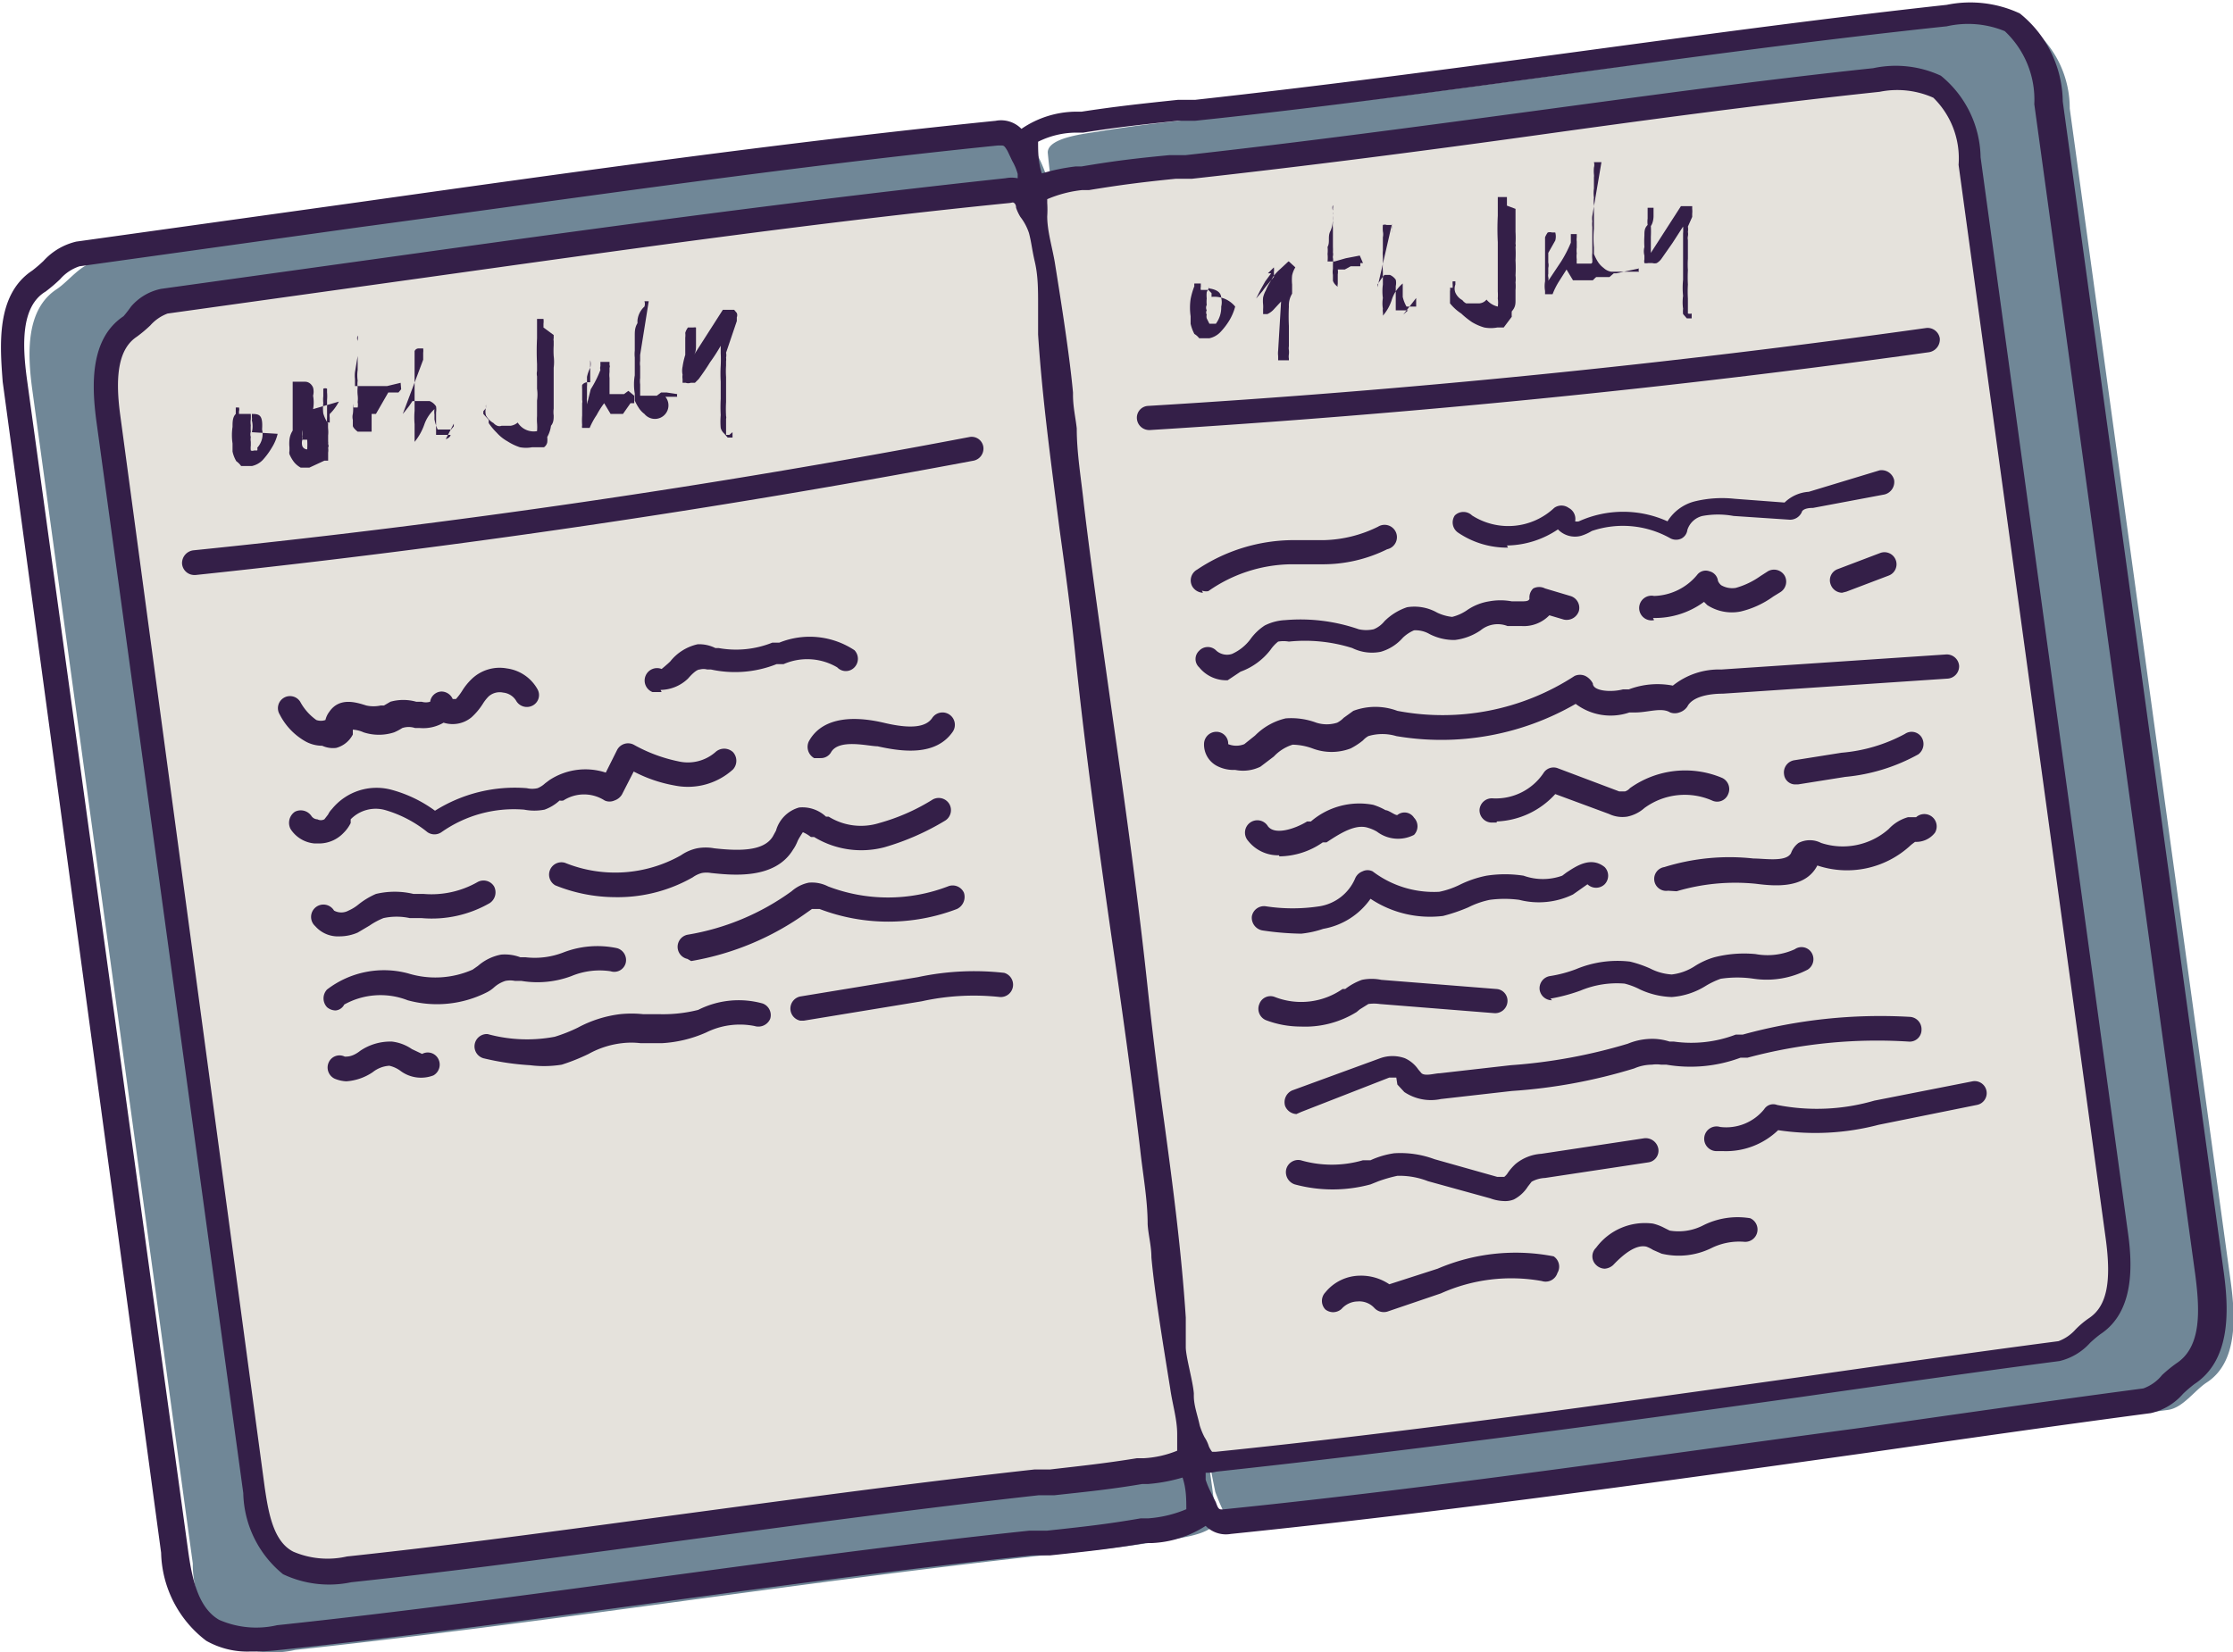 <svg id="Capa_1" data-name="Capa 1" xmlns="http://www.w3.org/2000/svg" width="41.58" height="30.77" viewBox="0 0 41.58 30.77"><defs><style>.icon2-1{fill:#708797;}.icon2-2{fill:#e5e2dc;}.icon2-3{fill:#341f48;}</style></defs><title>cta2</title><path class="icon2-1" d="M22.64,2.47C27.36,2,31.9,1.21,36.62.7a2,2,0,0,1,1.23.13,1.92,1.92,0,0,1,.69,1.48q1.5,10.93,3,21.87c.09.67.12,1.49-.45,1.86-.23.15-.44.47-.72.51-5.71.76-11.45,1.68-17.15,2.25-.18,0-.29,0-.39-.26a4.58,4.58,0,0,1-.2-.46,16.16,16.16,0,0,1-.34-2.95c-.14-2-.48-4-.7-6.05-.38-3.76-1.08-7.48-1.41-11.25-.11-1.27-.56-3.48-.67-4.7,0-.3.81-.36,1-.4.74-.12,1.26-.17,2.1-.26" transform="translate(0 -0.29)"/><path class="icon2-1" d="M19.5,29.25c-4.73.52-9.26,1.26-14,1.77a1.88,1.88,0,0,1-1.22-.13,1.89,1.89,0,0,1-.69-1.48L.6,7.54c-.09-.67-.12-1.48.45-1.86.23-.15.45-.47.73-.51C7.49,4.41,13.23,3.5,18.92,2.92c.19,0,.3,0,.4.26a3,3,0,0,1,.19.46,15.33,15.33,0,0,1,.34,2.95c.14,2,.49,4,.7,6.05.39,3.76,1.08,7.48,1.42,11.25.11,1.27.56,3.49.67,4.7,0,.3-.81.36-1,.4-.74.12-1.26.17-2.1.26" transform="translate(0 -0.29)"/><path class="icon2-2" d="M22.14,3.39C26.48,2.91,30.63,2.23,35,1.76a1.78,1.78,0,0,1,1.12.12,1.77,1.77,0,0,1,.64,1.36q1.37,10,2.74,20.06c.09.61.11,1.36-.41,1.7-.21.14-.41.44-.66.47-5.25.7-10.51,1.54-15.73,2.07-.17,0-.27,0-.36-.24a2.3,2.3,0,0,1-.18-.43,13.54,13.54,0,0,1-.31-2.7c-.13-1.87-.45-3.68-.65-5.55-.35-3.45-1-6.86-1.29-10.31-.11-1.17-.52-3.2-.62-4.32,0-.27.74-.33.95-.36.68-.11,1.16-.16,1.93-.24" transform="translate(0 -0.29)"/><path class="icon2-2" d="M19.26,28c-4.33.47-8.49,1.15-12.83,1.63a1.85,1.85,0,0,1-1.12-.12,1.76,1.76,0,0,1-.63-1.36Q3.3,18.06,1.93,8c-.08-.61-.11-1.35.41-1.7.21-.14.41-.43.66-.47,5.25-.7,10.51-1.53,15.73-2.06.17,0,.27,0,.37.24a3.79,3.79,0,0,1,.18.42,15.3,15.3,0,0,1,.31,2.7c.12,1.88.44,3.69.64,5.56.35,3.44,1,6.85,1.29,10.31.11,1.17.52,3.2.62,4.32,0,.27-.74.32-.95.36-.68.11-1.16.16-1.93.24" transform="translate(0 -0.29)"/><path class="icon2-3" d="M4.67,31.05a1.55,1.55,0,0,1-.83-.2A2.12,2.12,0,0,1,3,29.21L.05,7.4C0,6.73-.08,5.78.6,5.33a2.59,2.59,0,0,0,.21-.18,1.19,1.19,0,0,1,.61-.36l5.23-.73c3.9-.55,7.94-1.12,11.89-1.52a.53.53,0,0,1,.48.15,1.82,1.82,0,0,1,1-.32l.12,0c.65-.1,1.13-.15,1.79-.22l.32,0h0c2.36-.26,4.7-.57,7-.88s4.63-.63,7-.89a2.18,2.18,0,0,1,1.36.16,2.13,2.13,0,0,1,.8,1.64l3,21.82c.09.67.14,1.62-.55,2.07a2.59,2.59,0,0,0-.21.18,1.12,1.12,0,0,1-.6.36c-1.74.23-3.48.48-5.22.73-3.91.55-8,1.12-11.91,1.52a.53.53,0,0,1-.47-.15,2,2,0,0,1-1,.32h-.12c-.64.11-1.12.16-1.78.23l-.33,0h0c-2.36.25-4.71.57-7,.88s-4.62.63-7,.88A4.24,4.24,0,0,1,4.67,31.05ZM18.64,3h-.06c-3.94.4-8,1-11.87,1.52l-5.23.73a.81.81,0,0,0-.36.24,3,3,0,0,1-.27.23C.38,6,.42,6.74.5,7.34l3,21.81c.07.51.18,1.08.58,1.31a1.72,1.72,0,0,0,1.08.1c2.36-.25,4.7-.57,7-.88s4.63-.63,7-.88h0l.33,0c.65-.07,1.12-.12,1.75-.23h.14a2.24,2.24,0,0,0,.71-.17c0-.18,0-.38-.07-.59a3.11,3.11,0,0,1-.64.12l-.11,0c-.59.1-1,.14-1.64.21l-.29,0c-2.16.24-4.31.53-6.39.81s-4.25.58-6.41.81a2,2,0,0,1-1.27-.15,2,2,0,0,1-.74-1.51l-2.74-20c-.08-.63-.12-1.5.51-1.92A2.31,2.31,0,0,0,2.44,6,1,1,0,0,1,3,5.67L7.81,5c3.58-.5,7.28-1,10.91-1.39a.59.59,0,0,1,.23,0l0-.08a1,1,0,0,0-.1-.24l-.09-.19C18.7,3,18.69,3,18.64,3Zm.17,1.07h0c-3.61.36-7.31.89-10.89,1.39l-4.8.67a.8.8,0,0,0-.32.22,2.52,2.52,0,0,1-.25.21c-.32.21-.42.67-.31,1.47L4.93,28c.07.47.16,1,.53,1.19a1.62,1.62,0,0,0,1,.09c2.16-.23,4.31-.53,6.4-.81s4.23-.57,6.4-.81h0l.29,0c.6-.07,1-.11,1.62-.21l.13,0a1.92,1.92,0,0,0,.62-.14v-.07c0-.08,0-.16,0-.24,0-.28-.09-.56-.13-.85-.14-.87-.29-1.78-.35-2.44v0c0-.22-.06-.43-.07-.62,0-.46-.09-.93-.14-1.4-.16-1.35-.35-2.7-.54-4-.24-1.68-.48-3.41-.66-5.13-.08-.81-.19-1.62-.3-2.41-.15-1.18-.32-2.4-.4-3.63l0-.55c0-.28,0-.54-.06-.8s-.06-.35-.11-.54A1,1,0,0,0,19,4.33a.89.89,0,0,1-.08-.17c0-.09-.06-.1-.06-.1h0Zm.32,25h0Zm3.32-1.3s0,.05,0,.08a1.54,1.54,0,0,0,.1.24l.09.18c.05.14.06.14.16.13,3.94-.4,8-1,11.88-1.52,1.75-.25,3.49-.5,5.23-.73a.79.79,0,0,0,.35-.25,2.61,2.61,0,0,1,.27-.22c.47-.31.43-1,.35-1.63l-3-21.82A1.75,1.75,0,0,0,37.33.87,1.8,1.8,0,0,0,36.25.78c-2.36.25-4.71.57-7,.88s-4.62.63-7,.88l-.32,0c-.66.07-1.13.12-1.76.22l-.14,0a1.61,1.61,0,0,0-.7.17c0,.17,0,.38.07.59a3.72,3.72,0,0,1,.63-.13h.11c.59-.1,1-.15,1.63-.21l.3,0h0c2.16-.24,4.32-.53,6.4-.81s4.24-.58,6.41-.81a2,2,0,0,1,1.26.14,2,2,0,0,1,.74,1.52l2.74,20c.09.62.13,1.5-.51,1.92a2.31,2.31,0,0,0-.19.16,1.11,1.11,0,0,1-.57.34c-1.6.21-3.21.44-4.82.67-3.57.5-7.27,1-10.88,1.39A.63.63,0,0,1,22.45,27.72Zm-.22-1.48c0,.18.07.36.11.55a1.28,1.28,0,0,0,.09.22.67.67,0,0,1,.08.17.45.45,0,0,0,.06.1h.07c3.61-.37,7.3-.89,10.87-1.39,1.61-.23,3.22-.46,4.82-.67a.8.8,0,0,0,.32-.22,1.64,1.64,0,0,1,.25-.21c.33-.22.42-.67.31-1.48l-2.74-20A1.58,1.58,0,0,0,36,2.11,1.65,1.65,0,0,0,35,2c-2.17.23-4.32.52-6.4.81s-4.24.57-6.41.81l-.3,0c-.6.06-1,.11-1.61.21h-.13A2.26,2.26,0,0,0,19.5,4v.07a1.87,1.87,0,0,1,0,.25c0,.27.09.56.14.85.14.87.28,1.78.34,2.43v.05c0,.22.05.43.07.62,0,.46.08.92.13,1.39.16,1.35.36,2.71.54,4,.24,1.68.48,3.41.66,5.12.09.82.19,1.63.3,2.42.16,1.18.32,2.4.4,3.63,0,.19,0,.37,0,.55S22.21,26,22.23,26.24ZM3.62,11a.23.23,0,0,1-.23-.21.24.24,0,0,1,.21-.25c4.82-.49,9.68-1.2,14.45-2.11a.22.22,0,0,1,.26.18.23.23,0,0,1-.18.26C13.35,9.77,8.48,10.49,3.64,11Z" transform="translate(0 -0.29)"/><path class="icon2-3" d="M4.67,8a.93.93,0,0,1,0,.1.37.37,0,0,0,0,.11.84.84,0,0,0,0,.12.17.17,0,0,0,0,.1.28.28,0,0,0,0,.09s0,0,0,.07a.36.36,0,0,0,0,.09h0a.07.07,0,0,0,.06,0l.06,0a.08.08,0,0,0,0-.05.05.05,0,0,1,0,0,.39.39,0,0,0,.09-.17.37.37,0,0,0,0-.17C4.9,8,4.82,8,4.67,8m.5.37a.85.85,0,0,1-.11.26,1.37,1.37,0,0,1-.17.23.4.4,0,0,1-.2.11H4.63l-.07,0h0s0,0-.07,0a.38.38,0,0,0-.09-.09.6.6,0,0,1-.07-.18l0-.15a1.06,1.06,0,0,1,0-.31c0-.09,0-.18.06-.24l0,0,0-.06,0,0,0,0,0-.06,0,0,0,0,0,0s0,0,0,0l0,0a.08.08,0,0,0,0,0l.06,0a.12.12,0,0,1,0,.07l0,0v.05l0,0h.06l.05,0,.07,0,.06,0s0,0,0,.06,0,0,0,0V8l0,.06a.18.18,0,0,1,0,.06.46.46,0,0,1,0,.22" transform="translate(0 -0.29)"/><path class="icon2-3" d="M5.63,8.48a1.21,1.21,0,0,0,0-.18.49.49,0,0,0,0,.12.13.13,0,0,0,0,.06.21.21,0,0,0,0,.12.1.1,0,0,0,.09.06,1.21,1.21,0,0,0,0-.18m-.15-.92v.05h0v0Zm0,.1v0s0,0,0,0,0,0,0,0v0m.74.11A.88.88,0,0,1,6.14,8a.24.24,0,0,0,0,.07l0,.09,0,0,0,0,0,0-.05,0a.05.05,0,0,0,0,0l0,0a.84.84,0,0,1,0-.1l0-.15c0-.06,0-.11,0-.17a.76.76,0,0,0,0-.14s0,0,0-.07a.08.08,0,0,0-.07,0l0,0a.08.08,0,0,0,0,0l0,0v0l0,.14a.62.62,0,0,0,0,.13.77.77,0,0,0,0,.19.66.66,0,0,0,.09.19.69.69,0,0,0,0,.1.56.56,0,0,1,0,.12l0,.11a.18.18,0,0,1,0,.05.08.08,0,0,1,0,.07.29.29,0,0,1,0,.09s0,.06,0,.09,0,.05,0,.06l-.07,0L5.76,9h-.1l0,0-.06,0a.42.42,0,0,1-.13-.11.7.7,0,0,1-.08-.14v0a.14.14,0,0,1,0-.06s0-.05,0-.07v0a.66.66,0,0,1,0-.14.38.38,0,0,1,.06-.17l0-.05,0,0,0-.05,0,0,0-.29V7.62l0-.08,0,0a0,0,0,0,0,0,0v0s0,0,0,0h0v0s0,0,0-.06l0-.08.08,0,.09,0,0,0h0s0,0,0,0h.06l0,0,0,0c.08,0,.13.06.15.11a.3.3,0,0,1,0,.15.71.71,0,0,1,0,.25" transform="translate(0 -0.29)"/><path class="icon2-3" d="M7.47,7.54h0s0,0,0,0l0,0,0,0,0,0h0s0,0-.05.06l-.09,0,0,0,0,0h0s0,0,0,0,0,0,0,0l-.1,0L7,8H7l0,0-.08,0h0v0l0,0,0,0s0,0,0,.08v.25s0,0,0,0a.08.08,0,0,1,0,0v0a0,0,0,0,1,0,0s0,0,0,0H6.66s0,0,0,0-.09-.07-.09-.11l0-.11a.23.23,0,0,1,0-.11.68.68,0,0,0,0-.19v0l0,0,0,0,0,0V7.88a0,0,0,0,0,0,0h.09a.08.08,0,0,0,0,0,.25.25,0,0,0,0-.1.53.53,0,0,0,0-.13.76.76,0,0,1,0-.15.41.41,0,0,1,0-.12.69.69,0,0,1,0-.2l0-.21s0-.07,0-.11,0-.07,0-.11,0-.07,0-.11a.13.13,0,0,1,0-.1l0,0h0s0,0,0,0,0,0,0,0h0v0l0,0,0,0a0,0,0,0,1,0,0v0a.19.19,0,0,1,0,.08s0,0,0,0,0,.2,0,.3l-.05.3a.53.53,0,0,0,0,.13s0,.09,0,.13v0h.06l.06,0H7l0,0,.21,0,.25-.06v0" transform="translate(0 -0.29)"/><path class="icon2-3" d="M8.45,8.18h0l0,0,0,0a.05.05,0,0,0,0,0s0,0,0,.05l0,0s0,0,0,0,0,0,0,0v0l0,0-.05.06h0l0,0,0,0H8.15l0,0,0,0h0l0,0,0,0,0,0,0,0a.82.82,0,0,1-.06-.19s0-.06,0-.09a.34.34,0,0,1,0-.1v0a.7.7,0,0,0-.19.29,1.07,1.07,0,0,1-.18.32h0l0,0,0,0,0,0,0,0s0,0,0,0l0,0s0-.05,0-.08,0,0,0-.05v-.2a1.47,1.47,0,0,1,0-.25c0-.07,0-.12,0-.17s0-.08,0-.08a.06.06,0,0,1,0,0s0,0,0,0a0,0,0,0,0,0,0s0-.09,0-.14l0-.14s0,0,0,0l0-.11,0-.12,0-.13,0-.11,0-.11a.08.08,0,0,1,.08-.05h.08s0,0,0,0a.34.34,0,0,1,0,.08l0,.07v0s0,0,0,.06L7.5,8l0,0,0,0,.05-.06a.1.1,0,0,0,0,0l0,0,.07-.09.06-.09.05,0,0,0H8a.25.25,0,0,1,.12.1.36.36,0,0,1,0,.11v.42s0,0,0,0l0,0h.09l.06,0,.07,0,.05,0,0,0,0,0s0,.05-.09.08" transform="translate(0 -0.29)"/><path class="icon2-3" d="M10.31,6.53s0,0,0,.06v0h0a.11.11,0,0,0,0,.05v.08a0,0,0,0,1,0,0,1.72,1.72,0,0,0,0,.2.88.88,0,0,1,0,.22v.09s0,.12,0,.26v.27s0,.1,0,.14a.51.51,0,0,0,0,.13c0,.06,0,.13-.05.19a.58.58,0,0,1-.07.21v0h0a.42.42,0,0,1,0,.1.15.15,0,0,1-.06.09l0,0H9.91a.63.63,0,0,1-.23,0,1,1,0,0,1-.23-.11.78.78,0,0,1-.2-.16,1.19,1.19,0,0,1-.15-.18l0-.06,0,0L9,8,9,8l0-.05,0,0,.05-.06,0,0a0,0,0,0,0,0,0h0l0,0s0,0,0-.06l0,0,0,0v0a.05.05,0,0,0,0,0s0,0,0,0v0a0,0,0,0,0,0,0h0l0,0,0,0a.08.08,0,0,0,0,.05s0,0,0,0a.08.08,0,0,0,0,0h0v0s0,0,0,0h0a.26.26,0,0,0,0,.15.37.37,0,0,0,.14.14h0a.18.18,0,0,0,.07.05.11.11,0,0,0,.08,0h.17a.26.26,0,0,0,.13-.06A.35.35,0,0,0,10,8.32a.88.88,0,0,0,0-.15,1,1,0,0,1,0-.13.06.06,0,0,1,0,0V7.75a.76.76,0,0,0,0-.22c0-.11,0-.19,0-.23s0,0,0,0a.25.25,0,0,1,0-.1V7.07a4.71,4.71,0,0,1,0-.48c0-.13,0-.25,0-.36h.07l0,0,0,0,.05,0a.36.36,0,0,1,0,.09s0,.06,0,.07v0" transform="translate(0 -0.29)"/><path class="icon2-3" d="M11.81,7.66l0,0a0,0,0,0,0,0,0l0,.08v0l0,0a0,0,0,0,0,0,0s0,0,0,0v0h0s0,0,0,0v.06l0,0-.07,0L11.6,8h-.12l-.11,0,0,0,0,0-.06-.1-.06-.1s0,0,0,0a.06.06,0,0,0,0,0,.06.06,0,0,0,0,0,1.64,1.64,0,0,0-.14.22,1.36,1.36,0,0,0-.13.24l0,0,0,0h-.09l0,0-.05,0,0,0,0,0s0,0,0,0a.11.11,0,0,1,0-.05,1.21,1.21,0,0,1,0-.18s0-.11,0-.18,0,0,0-.05a.13.13,0,0,0,0-.06v0a0,0,0,0,1,0,0s0,0,0,0l0,0s0,0,0,0v0h0v0h0l0-.1,0-.1a.56.56,0,0,1,0-.08.13.13,0,0,1,.09-.05h.06l0,0,0,0V7a0,0,0,0,1,0,0,.26.26,0,0,1,0,.14.7.7,0,0,0-.06.17l0,.09a.46.46,0,0,1,0,.09l0,.1,0,.11v0a.14.14,0,0,0,0,.06s0,0,0,.06v0h0L11,7.54a2,2,0,0,0,.18-.36.13.13,0,0,1,0-.07l0-.08h.1s0,0,0,0l.07,0,0,.06a.06.06,0,0,1,0,.05s0,0,0,0l0,.08a.43.43,0,0,0,0,.11s0,.08,0,.12h0s0,0,0,0v.18l0,0h0l.08,0,.1,0,.09,0,.08-.06h0l0,0" transform="translate(0 -0.29)"/><path class="icon2-3" d="M12.61,7.63s0,0,0,0h0l0,0s0,0,0,0a.1.1,0,0,0,0,.05s0,0,0,0,0,0,0,0a0,0,0,0,1,0,0l-.05,0s0,0-.06,0l0,0,0,0-.05,0,0,0,0,0,0,0h0s0,0,0,0h0l-.06,0A.23.23,0,0,1,12,8a.43.43,0,0,1-.11-.12.83.83,0,0,1-.07-.13l0-.13a1,1,0,0,1,0-.34l0-.33a.05.05,0,0,1,0,0s0,0,0,0a.62.62,0,0,1,0-.13s0-.09,0-.13,0-.1,0-.16,0-.14.05-.22a.08.08,0,0,1,0,0s0,0,0-.05A.4.4,0,0,1,12,6a.16.16,0,0,0,0-.1h.08l0,0h0l0,0,0,0s0,0,0,0,0,0,0,0l-.16,1,0,.11a.34.34,0,0,0,0,.1s0,.06,0,.1v.12a.49.49,0,0,0,0,.12s0,.07,0,.09v.06s0,0,0,.06l0,0,0,0h.19l.07,0,0,0h.05l0,0,.08-.06h0l.05,0,.05,0a.08.08,0,0,0,0,0" transform="translate(0 -0.29)"/><path class="icon2-3" d="M13.52,6.86a.22.22,0,0,1,0,.09.11.11,0,0,1,0,0v0a.25.25,0,0,1,0,.07s0,0,0,.08v0a1.49,1.49,0,0,0,0,.21q0,.12,0,.21v0l0,.26a2.35,2.35,0,0,0,0,.26,0,0,0,0,0,0,0,.09.09,0,0,1,0,.05,0,0,0,0,0,0,0,0,0,0,0,0,0,0s0,0,0,.07v.23h0l.06,0,.06-.05,0,.1,0,0a0,0,0,0,0,0,0v0h0s0,0,0,0h0l0,0,0,0h-.09l0,0,0,0-.07-.08a.21.21,0,0,1-.06-.1,1.44,1.44,0,0,1,0-.24,2.81,2.81,0,0,1,0-.3c0-.1,0-.21,0-.32a2.66,2.66,0,0,1,0-.3,2.15,2.15,0,0,0,0-.23c0-.07,0-.11,0-.14h0a3.28,3.28,0,0,1-.2.31c-.06.1-.13.2-.21.31l-.07.07-.08,0a.13.13,0,0,1-.09,0l-.06,0,0-.07a.24.24,0,0,1,0-.08.36.36,0,0,1,0-.15,1.42,1.42,0,0,1,.05-.22c0-.07,0-.14,0-.2l0-.12a.39.39,0,0,0,0-.09.31.31,0,0,1,.05-.1h.1a.1.1,0,0,1,.05,0l0,0v0l0,.07,0,.09s0,.1,0,.17,0,.13-.05.2l0,0s0,0,0,0v0a.08.08,0,0,0,0,0l.55-.86.13,0,.08,0,.05.06a.11.11,0,0,1,0,.08s0,0,0,.07" transform="translate(0 -0.29)"/><path class="icon2-3" d="M21.4,8.3a.23.23,0,0,1-.23-.21.22.22,0,0,1,.21-.24c4.83-.29,9.7-.78,14.48-1.45a.23.23,0,0,1,.26.19.24.24,0,0,1-.2.26C31.13,7.52,26.25,8,21.41,8.3Z" transform="translate(0 -0.29)"/><path class="icon2-3" d="M22.52,5.63a.93.93,0,0,1-.05.1.61.61,0,0,0,0,.12.56.56,0,0,0,0,.12.11.11,0,0,0,0,.1.08.08,0,0,0,0,.08.14.14,0,0,0,0,.07l.05.1h0l.06,0,.06,0s0,0,0,0,0,0,0,0A.51.51,0,0,0,22.74,6a.33.33,0,0,0,0-.16q0-.15-.24-.18M23,6a1,1,0,0,1-.11.26,1.28,1.28,0,0,1-.17.22.4.4,0,0,1-.2.11H22.4s0,0,0,0l-.07,0a.32.32,0,0,0-.09-.08.76.76,0,0,1-.07-.19l0-.14a1.12,1.12,0,0,1,0-.32,1.37,1.37,0,0,1,.07-.24.17.17,0,0,1,0-.05l0,0,0,0,0,0,0,0,0,0h0l0,0s0,0,0,0l0,0s.05,0,.05,0,0,0,.07,0l0,.06a.15.15,0,0,0,0,.06,0,0,0,0,1,0,0l0,0,.07,0,0,0,.07,0,.06.06,0,0,0,0v0l0,.07a.11.11,0,0,1,0,0A.5.5,0,0,1,23,6" transform="translate(0 -0.29)"/><path class="icon2-3" d="M23.67,5.38l-.11.15-.09.16-.08.16.12-.14a1.47,1.47,0,0,1,.1-.13s0,0,.05-.06l.06-.07a.36.36,0,0,0,0-.09.29.29,0,0,0,0-.09l-.11.11m-.42.15h0l0,0h0Zm-.07.15h0l.06-.12h0Zm1-.41s0,0,0,0a.47.47,0,0,0-.06.15.85.85,0,0,0,0,.17s0,.11,0,.17A.42.42,0,0,0,24,6a3.6,3.6,0,0,0,0,.36c0,.13,0,.25,0,.38a.2.2,0,0,0,0,.07.41.41,0,0,1,0,.08.25.25,0,0,0,0,.08V7l0,0,0,0H23.8l0,0s0,0,0,0h0s0,0,0,0,0,0,0-.08a.44.44,0,0,1,0-.1l.06-1V5.77h0l0,.06,0,.07a0,0,0,0,0,0,0v0l-.13.14a.38.38,0,0,1-.13.1s0,0,0,0h-.08l0,0h0l0-.09a.64.64,0,0,0,0-.09.57.57,0,0,1,0-.13.5.5,0,0,1,.05-.13.91.91,0,0,1,.07-.14l.07-.12,0,0h0v0a.08.08,0,0,0,0,0,.86.86,0,0,1,.13-.14l.15-.14v0h0v0s0,0,0,0,0,0,0,0h.15l.06,0s0,0,.06,0a.07.07,0,0,0,0,0v0H24l0,0s0,0,0,0,0,0,0,0h0l0,0,0,0,0,0a0,0,0,0,1,0,0,.09.09,0,0,1,0,0" transform="translate(0 -0.29)"/><path class="icon2-3" d="M25.38,5.19v0h0a0,0,0,0,1,0,0s0,0,0,0l-.05,0,0,0h0s0,0,0,.06l-.09,0,0,0,0,0h0s0,0,0,0l-.09,0-.11.06h0l-.05,0-.08,0h0v0l0,0,0,0a.28.28,0,0,1,0,.09v.18s0,0,0,0v0s0,0,0,0a.08.08,0,0,0,0,.05s0,0,0,0a.08.08,0,0,1,0,0s0,0,0,0h0l0,0s0,0,0,0a.22.22,0,0,1-.09-.11l0-.11a.31.31,0,0,1,0-.11c0-.06,0-.12,0-.19s0,0,0,0l0,0,0,0,0,0a.13.13,0,0,1,0-.05.17.17,0,0,0,0-.07l0,0h0s0,0,0,0h0s0,0,0,0a0,0,0,0,0,0,0,.87.87,0,0,0,0-.1V5.21a.66.66,0,0,0,0-.14c0-.05,0-.09,0-.12l0-.21,0-.2a.52.52,0,0,1,0-.11.5.5,0,0,1,0-.12s0-.06,0-.1a.13.13,0,0,1,0-.1l0,0h0l0,0,0,0h0v0l0,0,0,0v0a.18.18,0,0,1,0,.06s0,0,0,.07a.11.11,0,0,1,0,.05c0,.1,0,.21-.05.31s0,.2-.05.29a.57.57,0,0,1,0,.13.68.68,0,0,1,0,.14h.07l.06,0h0s0,0,0,0l0,0h0l.21-.06.26-.05h0" transform="translate(0 -0.29)"/><path class="icon2-3" d="M26.37,5.84h0l0,0h0s0,0,0,0,0,0,0,0l0,0,0,0V6s0,0,0,0l0,0,0,0h0l-.05,0,0,0h-.13l0,0,0,0h0l0,0,0,0,0,0,0,0a.67.67,0,0,1-.07-.18s0-.07,0-.1V5.57a.65.65,0,0,0-.2.29.83.83,0,0,1-.17.31h0l0,0,0,0,0,0,0,0,0,0a.25.25,0,0,0,0-.07.18.18,0,0,1,0-.06.63.63,0,0,1,0-.2.94.94,0,0,1,0-.25l0-.17,0-.08v0a.06.06,0,0,0,0,0l0,0a.78.78,0,0,1,0-.14c0-.06,0-.1,0-.14a.07.07,0,0,0,0,0,.44.44,0,0,1,0-.1l0-.13,0-.12a.26.26,0,0,0,0-.11.73.73,0,0,1,0-.12.1.1,0,0,1,.07,0h.1a.2.2,0,0,1,0,.08.35.35,0,0,0,0,.07V4.4s0,0,0,.06l-.27,1.18s0,0,0,0l0-.05,0,0,0,0,0,0,.06-.09a.71.71,0,0,1,.07-.09s0,0,0,0h0l0,0h.1a.26.26,0,0,1,.11.09.28.28,0,0,1,0,.12v.45l0,0s0,0,0,0h0l0,0,.06,0,.07,0,.05,0,.05,0,0,0-.09.08" transform="translate(0 -0.29)"/><path class="icon2-3" d="M28.22,4.18v.1h0v.12a0,0,0,0,1,0,0s0,.11,0,.21a1.86,1.86,0,0,1,0,.22s0,0,0,0a.11.11,0,0,1,0,.06,2.4,2.4,0,0,1,0,.25,2.46,2.46,0,0,1,0,.28.53.53,0,0,1,0,.13.78.78,0,0,1,0,.14c0,.06,0,.12,0,.19s0,.13-.07.21h0v0a1,1,0,0,0,0,.1L28,6.39l0,0,0,0h-.12a.67.67,0,0,1-.24,0,.94.94,0,0,1-.23-.1,1.56,1.56,0,0,1-.2-.16A.9.9,0,0,1,27,5.94s0,0,0-.06a.08.08,0,0,1,0,0l0-.17s0,0,0,0a.09.09,0,0,0,0,0,.14.14,0,0,0,0-.06l.05,0,0,0v0h0l0-.06a.21.21,0,0,1,0-.06l0,0,0,0v0a0,0,0,0,0,0,0s0,0,0,0a0,0,0,0,1,0,0l0,0a0,0,0,0,0,0,0h.05s0,0,0,0,0,0,0,0l0,.06s0,0,0,0h0a.06.06,0,0,0,0,0s0,0,0,0h0a.21.21,0,0,0,0,.15.29.29,0,0,0,.13.14h0a.2.2,0,0,0,.07.06l.09,0h.16a.19.19,0,0,0,.13-.07A.38.38,0,0,0,27.89,6a.54.54,0,0,0,0-.15.93.93,0,0,0,0-.13s0,0,0,0,0,0,0-.07V5.44a0,0,0,0,1,0,0v0s0-.11,0-.23V5a0,0,0,0,0,0,0v-.2a4.73,4.73,0,0,1,0-.49c0-.13,0-.25,0-.35s0,0,0,0H28l0,0,0,0,.06,0,0,.09,0,.07v0" transform="translate(0 -0.29)"/><path class="icon2-3" d="M29.72,5.32s0,0,0,0l0,0,0,.07s0,0,0,0l0,.06h0v0h0s0,0,0,0h0s0,0,0,0v0a0,0,0,0,1,0,0l0,0-.06.06-.06,0H29.4l-.11,0,0,0,0,0-.06-.1-.06-.1s0,0,0,0v0s0,0,0,0l-.14.22a1.34,1.34,0,0,0-.12.24l0,0,0,0h-.09l0,0-.05,0,0,0,0,0s0,0,0-.06a.09.09,0,0,1,0,0,.54.54,0,0,1,0-.18c0-.05,0-.11,0-.18l0,0s0,0,0,0v0s0,0,0,0,0,0,0,0l0,0s0,0,0,0V4.91h0l0-.1,0-.1a.41.41,0,0,1,.05-.09.15.15,0,0,1,.08,0h.06a.05.05,0,0,0,0,0l0,0v0a.28.28,0,0,1,0,.15L28.83,5l0,.09,0,.09a.22.22,0,0,1,0,.1l0,.11h0s0,0,0,0a.14.14,0,0,0,0,.06.15.15,0,0,1,0,.07v0h0l.24-.36a2.31,2.31,0,0,0,.18-.35l0-.08,0-.08s0,0,0,0h0s0,0,0,0h.05l0,0s0,0,.06,0l0,0,0,0,0,.06a.31.31,0,0,0,0,.08l0,.11a.45.45,0,0,0,0,.11h0a.41.41,0,0,0,0,.11.54.54,0,0,0,0,.08,0,0,0,0,0,0,0h0l.08,0,.11,0,.08,0,.08-.07,0,0,0,.05" transform="translate(0 -0.29)"/><path class="icon2-3" d="M30.52,5.29l0,0h0l0,0s0,0,0,0a.06.06,0,0,0,0,.06s0,0,0,0l0,0a0,0,0,0,1,0,0l0,0s0,0-.05,0l0,0a.05.05,0,0,1,0,0l-.05,0-.05,0,0,0s0,0,0,0h0s0,0,0,0h0l-.06,0H30a.27.27,0,0,1-.14-.07.43.43,0,0,1-.11-.12.91.91,0,0,1-.07-.14l0-.12a2,2,0,0,1,0-.35c0-.11,0-.22,0-.33a.08.08,0,0,1,0,0,0,0,0,0,0,0,0s0-.07,0-.12a.51.51,0,0,1,0-.13.61.61,0,0,1,0-.17c0-.06,0-.13,0-.21s0,0,0,0a.17.17,0,0,0,0-.05.68.68,0,0,1,0-.13.18.18,0,0,0,0-.1h.14l0,0s0,0,0,0a.05.05,0,0,1,0,0s0,0,0,0l-.17,1a.36.36,0,0,0,0,.1.52.52,0,0,0,0,.11V5a.49.49,0,0,0,0,.12v.26a.64.64,0,0,0,0,.07v0l0,0,.08,0h.11l.08,0,0,0h0l.05,0,.08-.07s0,0,0,0h0l0,0,.05,0,0,0" transform="translate(0 -0.29)"/><path class="icon2-3" d="M31.43,4.51a.31.31,0,0,1,0,.1.09.09,0,0,1,0,0v0a.22.22,0,0,1,0,.08.17.17,0,0,0,0,.07V4.9c0,.07,0,.14,0,.21a1.49,1.49,0,0,0,0,.21l0,0a2.45,2.45,0,0,0,0,.27,2.11,2.11,0,0,0,0,.26v0a.11.11,0,0,1,0,0v.28s0,0,0,0v0h0a.15.15,0,0,0,.07,0,.12.12,0,0,1,0,0l0,.09,0,0s0,0,0,0v0s0,0,0,0h0l0,0,0,0h-.09s0,0,0,0l0,0-.07-.08a.47.47,0,0,1,0-.1.88.88,0,0,1,0-.24,1.5,1.5,0,0,1,0-.3c0-.11,0-.21,0-.32s0-.21,0-.3,0-.17,0-.24a.78.78,0,0,0,0-.13h0l-.2.31-.21.3a.3.3,0,0,1-.08.07.15.15,0,0,1-.08,0h-.08a.18.18,0,0,1-.07,0,.16.16,0,0,1,0-.07l0-.07a.31.31,0,0,1,0-.16,1.55,1.55,0,0,1,0-.21c0-.08,0-.14.06-.2a.5.5,0,0,1,0-.12l0-.09,0-.11h.05l.06,0,0,0,0,0v0l0,.08,0,.08s0,.11-.05.18a1.94,1.94,0,0,1,0,.2V5l0,0v0s0,0,0,0l.56-.87.13,0,.08,0s0,0,0,.05a.46.46,0,0,1,0,.09v.06" transform="translate(0 -0.29)"/><path class="icon2-3" d="M24.82,24.73a.24.24,0,0,1-.14-.05.23.23,0,0,1,0-.32.84.84,0,0,1,.64-.31.94.94,0,0,1,.55.16l.9-.29a3.69,3.69,0,0,1,2.16-.23A.23.23,0,0,1,29,24a.23.23,0,0,1-.29.15,3.2,3.2,0,0,0-1.88.23l-1,.34a.24.24,0,0,1-.24-.07.38.38,0,0,0-.31-.12.41.41,0,0,0-.3.14A.24.24,0,0,1,24.82,24.73Zm5.06-.81a.24.24,0,0,1-.16-.07.22.22,0,0,1,0-.32,1.13,1.13,0,0,1,1.06-.45.9.9,0,0,1,.21.08l.1.05a1,1,0,0,0,.63-.1,1.43,1.43,0,0,1,.87-.13.23.23,0,0,1-.1.44,1.17,1.17,0,0,0-.61.11,1.38,1.38,0,0,1-.94.11l-.16-.07a.67.67,0,0,0-.12-.06c-.2-.05-.44.15-.62.34A.26.26,0,0,1,29.88,23.92ZM28,22.66a.79.79,0,0,1-.25-.05l-1.16-.32a1.46,1.46,0,0,0-.57-.1,2.68,2.68,0,0,0-.35.1l-.15.06a2.7,2.7,0,0,1-1.41,0,.24.24,0,0,1-.16-.28.23.23,0,0,1,.27-.17,2.08,2.08,0,0,0,1.16,0l.14,0a1.6,1.6,0,0,1,.44-.13,1.82,1.82,0,0,1,.75.11l1.17.33s.11,0,.13,0a.29.29,0,0,0,.07-.08,1,1,0,0,1,.14-.16.84.84,0,0,1,.48-.19l1.92-.29a.24.24,0,0,1,.26.2.22.22,0,0,1-.19.25l-1.92.29a.57.57,0,0,0-.25.07l-.07.09a.68.68,0,0,1-.26.24A.43.43,0,0,1,28,22.66Zm4.14-.93h-.17a.23.23,0,1,1,.06-.45.91.91,0,0,0,.82-.33.2.2,0,0,1,.24-.08,3.83,3.83,0,0,0,1.81-.08l1.83-.36a.22.22,0,0,1,.08.44l-1.83.37a4.64,4.64,0,0,1-1.87.1A1.4,1.4,0,0,1,32.09,21.73Zm-8-.69a.24.24,0,0,1-.21-.15.24.24,0,0,1,.13-.29L25.7,20a.68.68,0,0,1,.46,0,.6.6,0,0,1,.25.21l.06.07c.07.06.25,0,.34,0l1.32-.15a10,10,0,0,0,2.18-.4l0,0a1.19,1.19,0,0,1,.51-.09,1.08,1.08,0,0,1,.27.05l.08,0a2.32,2.32,0,0,0,1.15-.13l.13,0a9.65,9.65,0,0,1,3.12-.33.23.23,0,0,1,.21.24.22.22,0,0,1-.24.22,9.3,9.3,0,0,0-3,.3l-.13,0a2.67,2.67,0,0,1-1.38.13l-.1,0a.59.59,0,0,0-.17,0,.85.85,0,0,0-.33.07l0,0a10,10,0,0,1-2.28.42l-1.32.15a.89.89,0,0,1-.68-.13l-.13-.14L26,20.36s-.06,0-.13,0L24.23,21ZM6.45,20.43a.63.63,0,0,1-.22-.05.23.23,0,0,1-.11-.3.22.22,0,0,1,.3-.11c.06,0,.15,0,.29-.11a1,1,0,0,1,.59-.17.82.82,0,0,1,.37.14l.19.09a.22.22,0,0,1,.3.09.23.23,0,0,1-.09.31.64.64,0,0,1-.62-.09.56.56,0,0,0-.2-.09.55.55,0,0,0-.31.12A1,1,0,0,1,6.45,20.43Zm3.42-.3A4.92,4.92,0,0,1,9,20a.23.23,0,0,1,.08-.45,2.78,2.78,0,0,0,1.25.05,2.94,2.94,0,0,0,.43-.17,2.23,2.23,0,0,1,.78-.25,2.06,2.06,0,0,1,.44,0l.32,0A2.67,2.67,0,0,0,13,19.1a1.67,1.67,0,0,1,1.2-.12.23.23,0,0,1,.14.29.24.24,0,0,1-.29.13,1.41,1.41,0,0,0-.9.12,2.35,2.35,0,0,1-.83.2c-.14,0-.27,0-.39,0a1.46,1.46,0,0,0-.35,0,1.67,1.67,0,0,0-.62.2,3.72,3.72,0,0,1-.5.2A2.08,2.08,0,0,1,9.87,20.13Zm14.35-.72a1.82,1.82,0,0,1-.65-.12.23.23,0,0,1-.12-.3.22.22,0,0,1,.29-.13A1.35,1.35,0,0,0,25,18.71l.05,0a1.14,1.14,0,0,1,.31-.17.89.89,0,0,1,.36,0l2.14.17a.22.22,0,0,1,.21.24.23.23,0,0,1-.25.21l-2.13-.17a.74.74,0,0,0-.21,0l-.16.1-.06.05A1.82,1.82,0,0,1,24.22,19.41ZM14.9,19.3a.23.23,0,0,1,0-.45l2.19-.36a5,5,0,0,1,1.61-.08.23.23,0,0,1-.08.45,4.51,4.51,0,0,0-1.46.08l-2.19.36Zm-8.65-.19a.25.25,0,0,1-.16-.06.24.24,0,0,1,0-.33,1.74,1.74,0,0,1,1.51-.3,1.72,1.72,0,0,0,1.2-.07l.1-.07a.91.91,0,0,1,.43-.21.81.81,0,0,1,.36.05l.1,0a1.47,1.47,0,0,0,.7-.09,1.76,1.76,0,0,1,1-.08.23.23,0,0,1,.16.28.22.22,0,0,1-.28.15,1.37,1.37,0,0,0-.73.09,1.81,1.81,0,0,1-.93.09l-.12,0a.45.45,0,0,0-.18,0,.58.58,0,0,0-.21.12.6.6,0,0,1-.13.09,2.06,2.06,0,0,1-1.48.15A1.39,1.39,0,0,0,6.41,19,.2.2,0,0,1,6.25,19.11Zm22.65-.19a.23.23,0,0,1-.23-.19.23.23,0,0,1,.19-.26,2.38,2.38,0,0,0,.49-.13,2,2,0,0,1,1-.14,2.12,2.12,0,0,1,.38.13,1,1,0,0,0,.4.11,1,1,0,0,0,.42-.15,1.4,1.4,0,0,1,.37-.17,2.23,2.23,0,0,1,.77-.06,1.22,1.22,0,0,0,.73-.09.22.22,0,0,1,.31.06.23.23,0,0,1-.07.32,1.65,1.65,0,0,1-1,.17,2.08,2.08,0,0,0-.62,0,1.53,1.53,0,0,0-.29.14,1.38,1.38,0,0,1-.62.2,1.51,1.51,0,0,1-.59-.14,1.31,1.31,0,0,0-.29-.11,1.76,1.76,0,0,0-.82.13,3.29,3.29,0,0,1-.56.15Zm-16.1-.77a.23.23,0,0,1,0-.45,4.57,4.57,0,0,0,1.94-.81.69.69,0,0,1,.32-.16.66.66,0,0,1,.36.07,3.12,3.12,0,0,0,2.23,0,.23.23,0,0,1,.3.12.25.25,0,0,1-.13.3,3.59,3.59,0,0,1-2.56,0l-.14,0-.1.07a5.17,5.17,0,0,1-2.15.9Zm-6.48-.42a.56.56,0,0,1-.45-.19.23.23,0,1,1,.35-.29.28.28,0,0,0,.27,0,.78.78,0,0,0,.18-.11A1.43,1.43,0,0,1,7,16.94a1.51,1.51,0,0,1,.7,0l.19,0a1.73,1.73,0,0,0,1-.22.23.23,0,0,1,.31.08.24.24,0,0,1-.08.31,2.16,2.16,0,0,1-1.27.28l-.22,0a1.15,1.15,0,0,0-.49,0,1.34,1.34,0,0,0-.26.14l-.22.13A.85.85,0,0,1,6.32,17.73Zm17.91-.05a5.37,5.37,0,0,1-.72-.06.24.24,0,0,1-.2-.26.23.23,0,0,1,.26-.19,3.3,3.3,0,0,0,1,0,.87.87,0,0,0,.66-.51.24.24,0,0,1,.14-.14.21.21,0,0,1,.19,0,1.88,1.88,0,0,0,1.24.38,1.56,1.56,0,0,0,.38-.13,2,2,0,0,1,.5-.17,2.26,2.26,0,0,1,.69,0,1.07,1.07,0,0,0,.72,0l.08-.06c.17-.11.45-.31.71-.1a.23.23,0,0,1,0,.32.23.23,0,0,1-.32,0l-.17.12-.1.07a1.46,1.46,0,0,1-1,.1,2.08,2.08,0,0,0-.55,0,1.59,1.59,0,0,0-.4.14,3.24,3.24,0,0,1-.47.16,2,2,0,0,1-1.35-.32,1.36,1.36,0,0,1-.88.56A1.88,1.88,0,0,1,24.23,17.68ZM11.45,17a3,3,0,0,1-1.11-.22.23.23,0,0,1,.18-.42,2.49,2.49,0,0,0,2.16-.14l0,0a.83.83,0,0,1,.3-.13.88.88,0,0,1,.32,0c.45.05.92.06,1.09-.22l.06-.11a.62.62,0,0,1,.43-.43.64.64,0,0,1,.5.17l.05,0a1.14,1.14,0,0,0,.94.12,3.78,3.78,0,0,0,1-.44.23.23,0,0,1,.31.09.23.23,0,0,1-.09.31,4.7,4.7,0,0,1-1.12.49,1.69,1.69,0,0,1-1.31-.19l-.06,0a.65.65,0,0,0-.15-.09s-.08.12-.1.17-.05.11-.08.15c-.34.57-1.14.48-1.53.44a.48.48,0,0,0-.17,0,.51.51,0,0,0-.17.08l0,0A2.82,2.82,0,0,1,11.45,17Zm19.61-.12a.22.22,0,0,1-.07-.44,4.08,4.08,0,0,1,1.66-.16c.22,0,.61.07.7-.1a.41.41,0,0,1,.14-.19.46.46,0,0,1,.42,0,1.29,1.29,0,0,0,1.26-.26.78.78,0,0,1,.36-.22h.15a.23.23,0,0,1,.35.29.44.44,0,0,1-.37.17h0s-.07.05-.1.08l0,0a1.74,1.74,0,0,1-1.72.36h0c-.23.45-.83.38-1.15.34a3.84,3.84,0,0,0-1.47.14Zm4.58-1.36Zm-11.82.7a.71.71,0,0,1-.58-.27.23.23,0,1,1,.37-.27c.13.17.5.05.73-.09l.07,0a1.38,1.38,0,0,1,1.16-.31,1.15,1.15,0,0,1,.23.1c.06,0,.18.1.22.09a.21.21,0,0,1,.31.05.23.23,0,0,1,0,.32.65.65,0,0,1-.69-.06.71.71,0,0,0-.16-.07c-.23-.08-.51.09-.78.27l-.07,0A1.43,1.43,0,0,1,23.82,16.24ZM5.94,16H5.86a.59.59,0,0,1-.45-.27.25.25,0,0,1,.08-.32.24.24,0,0,1,.31.08.14.14,0,0,0,.11.06.14.14,0,0,0,.13,0l.07-.09a.36.36,0,0,1,.07-.1A1.07,1.07,0,0,1,7.29,15a2.44,2.44,0,0,1,.81.39,2.79,2.79,0,0,1,1.71-.42h0a.44.44,0,0,0,.2,0,.46.46,0,0,0,.14-.09l.08-.06a1.22,1.22,0,0,1,1.05-.14l.21-.42a.23.23,0,0,1,.31-.1,2.88,2.88,0,0,0,.83.31.78.78,0,0,0,.69-.17.24.24,0,0,1,.33,0,.24.24,0,0,1,0,.32,1.25,1.25,0,0,1-1.09.3,2.62,2.62,0,0,1-.76-.26l-.22.43a.26.26,0,0,1-.14.11.22.22,0,0,1-.18,0,.71.71,0,0,0-.77,0,.18.18,0,0,1-.07,0,.83.83,0,0,1-.28.17,1,1,0,0,1-.38,0h0a2.34,2.34,0,0,0-1.54.42.23.23,0,0,1-.26,0,2.25,2.25,0,0,0-.78-.41.65.65,0,0,0-.65.17l0,.07a.68.68,0,0,1-.13.18A.63.63,0,0,1,5.94,16Zm21.93-.39h-.11a.23.23,0,0,1-.21-.24.23.23,0,0,1,.25-.21,1.07,1.07,0,0,0,.94-.47.22.22,0,0,1,.27-.09l1.14.43s.08,0,.11,0a.2.2,0,0,0,.09-.06l0,0a1.77,1.77,0,0,1,1.72-.19.23.23,0,0,1,.11.3.22.22,0,0,1-.3.12,1.27,1.27,0,0,0-1.26.14.69.69,0,0,1-.32.16.58.58,0,0,1-.34-.05l-1-.37A1.55,1.55,0,0,1,27.87,15.59Zm5.57-.71a.21.21,0,0,1-.22-.19.23.23,0,0,1,.19-.26l.88-.14a3,3,0,0,0,1.18-.35.22.22,0,0,1,.31.06.24.24,0,0,1-.06.32,3.46,3.46,0,0,1-1.36.42l-.88.14ZM23,14.63a.67.67,0,0,1-.35-.08.45.45,0,0,1-.23-.41.23.23,0,0,1,.23-.22.22.22,0,0,1,.22.23h0a.4.4,0,0,0,.3,0l.2-.16a1.18,1.18,0,0,1,.57-.32,1.34,1.34,0,0,1,.57.08.64.64,0,0,0,.39,0,.47.47,0,0,0,.12-.09l.18-.13a1.17,1.17,0,0,1,.82,0h0a4.5,4.5,0,0,0,3.3-.65.24.24,0,0,1,.2,0,.32.32,0,0,1,.14.14c0,.14.33.17.56.11l.11,0a1.51,1.51,0,0,1,.82-.07,1.37,1.37,0,0,1,.9-.3l4.18-.28a.23.23,0,0,1,.25.21.23.23,0,0,1-.22.24l-4.18.28c-.27,0-.57.06-.66.24a.28.28,0,0,1-.15.11.25.25,0,0,1-.17,0c-.16-.1-.41,0-.65,0l-.11,0a1.08,1.08,0,0,1-1-.16A5,5,0,0,1,26,14h0a.91.91,0,0,0-.52,0,.39.39,0,0,0-.1.08,1.3,1.3,0,0,1-.23.15,1,1,0,0,1-.71,0,1.13,1.13,0,0,0-.37-.07.81.81,0,0,0-.35.22l-.25.19A.74.74,0,0,1,23,14.63Zm-7.74-.22-.1,0a.24.24,0,0,1-.1-.31c.21-.39.7-.51,1.39-.35.5.12.79.09.91-.09a.23.23,0,0,1,.38.26c-.32.46-.95.37-1.4.27-.17,0-.73-.15-.87.12A.22.22,0,0,1,15.29,14.41ZM6,14.18a.65.65,0,0,1-.31-.08,1.2,1.2,0,0,1-.48-.5.22.22,0,1,1,.38-.24,1,1,0,0,0,.3.34.25.25,0,0,0,.17,0,.05.05,0,0,0,0,0l0,0a.4.4,0,0,1,.07-.15c.19-.28.5-.18.69-.12a.62.62,0,0,0,.27,0l.06,0,.12-.07a.89.89,0,0,1,.48,0h.1a.28.28,0,0,0,.16,0,.22.22,0,0,1,.21-.19.23.23,0,0,1,.21.14h.06a1.11,1.11,0,0,0,.12-.16,1.12,1.12,0,0,1,.17-.21.75.75,0,0,1,.66-.2.77.77,0,0,1,.57.39.22.22,0,0,1-.09.3.23.23,0,0,1-.31-.09.32.32,0,0,0-.24-.15.31.31,0,0,0-.27.07.76.76,0,0,0-.11.14,1.21,1.21,0,0,1-.21.25.55.55,0,0,1-.52.1h0a.75.75,0,0,1-.44.1H7.73a.38.38,0,0,0-.24,0s0,0,0,0a1,1,0,0,1-.15.08.92.92,0,0,1-.57,0,.58.58,0,0,0-.2-.05h0s0,0,0,0l0,.09a.49.49,0,0,1-.31.25A.48.48,0,0,1,6,14.18Zm6.32-1-.17,0a.23.23,0,0,1,.17-.43h0s.11-.09.16-.14a.9.9,0,0,1,.51-.32.67.67,0,0,1,.33.07l.06,0a1.82,1.82,0,0,0,1-.1l.13,0a1.51,1.51,0,0,1,1.4.14.23.23,0,0,1,0,.32.22.22,0,0,1-.32,0,1.1,1.1,0,0,0-1-.06l-.13,0a2.1,2.1,0,0,1-1.22.1l-.07,0a.27.27,0,0,0-.14,0c-.06,0-.15.09-.22.17A.75.75,0,0,1,12.3,13.14Zm10.54-.22a.65.65,0,0,1-.53-.24.21.21,0,0,1,0-.31.22.22,0,0,1,.32,0,.3.3,0,0,0,.29.06.87.87,0,0,0,.34-.27l0,0a1,1,0,0,1,.27-.26.94.94,0,0,1,.38-.1,3.32,3.32,0,0,1,1.37.17l0,0a.64.64,0,0,0,.28,0,.5.5,0,0,0,.2-.15,1.08,1.08,0,0,1,.42-.26.86.86,0,0,1,.56.1.86.86,0,0,0,.28.08.86.86,0,0,0,.27-.12,1,1,0,0,1,.42-.17,1.16,1.16,0,0,1,.42,0l.18,0c.07,0,.14,0,.15-.05a.23.23,0,0,1,.07-.19.24.24,0,0,1,.22,0l.47.14a.23.23,0,0,1,.16.28.24.24,0,0,1-.28.16l-.27-.08,0,0a.66.66,0,0,1-.52.2l-.26,0a.5.5,0,0,0-.5.08,1.07,1.07,0,0,1-.48.18,1,1,0,0,1-.47-.11.52.52,0,0,0-.29-.07.69.69,0,0,0-.21.14.86.86,0,0,1-.41.26.83.83,0,0,1-.53-.07h0A2.93,2.93,0,0,0,24,12.24a.59.59,0,0,0-.2,0,.69.69,0,0,0-.14.15l0,0a1.23,1.23,0,0,1-.56.41Zm7.94-1.12h0a.23.23,0,1,1,0-.45h0A1.08,1.08,0,0,0,31.6,11a.2.2,0,0,1,.23-.07.21.21,0,0,1,.16.18.21.21,0,0,0,.06.08.41.41,0,0,0,.27.05,1.48,1.48,0,0,0,.46-.22l.14-.09a.23.23,0,0,1,.31.08.23.23,0,0,1-.08.31l-.13.08a1.71,1.71,0,0,1-.61.28.84.84,0,0,1-.62-.12l-.06-.06A1.54,1.54,0,0,1,30.78,11.8Zm3.5-.51a.23.23,0,0,1-.21-.15.22.22,0,0,1,.13-.29l.79-.3a.22.22,0,1,1,.16.42l-.79.3Zm-11.9,0a.24.24,0,0,1-.2-.12.23.23,0,0,1,.09-.31,3.24,3.24,0,0,1,1.79-.55l.3,0,.28,0a2.39,2.39,0,0,0,1-.25.23.23,0,1,1,.17.42,2.69,2.69,0,0,1-1.21.28l-.34,0-.25,0a2.74,2.74,0,0,0-1.53.5A.23.23,0,0,1,22.38,11.29Zm5.68-.84a1.62,1.62,0,0,1-.93-.28.23.23,0,0,1-.06-.32.23.23,0,0,1,.32,0,1.25,1.25,0,0,0,1.53-.14.23.23,0,0,1,.27,0,.23.23,0,0,1,.12.25.15.15,0,0,0,.07,0l0,0a2,2,0,0,1,1.65,0,.84.84,0,0,1,.5-.37,2.16,2.16,0,0,1,.75-.05l.93.07a.71.71,0,0,1,.45-.2L35,9.05a.24.24,0,0,1,.27.18.24.24,0,0,1-.18.27l-1.33.25c-.19,0-.21.07-.21.08a.24.24,0,0,1-.22.14L32.28,9.9a1.6,1.6,0,0,0-.58,0,.39.39,0,0,0-.28.26.21.21,0,0,1-.11.16.23.23,0,0,1-.2,0,1.8,1.8,0,0,0-1.47-.14.88.88,0,0,1-.2.09.44.44,0,0,1-.43-.12h0A1.74,1.74,0,0,1,28.06,10.45Z" transform="translate(0 -0.29)"/></svg>